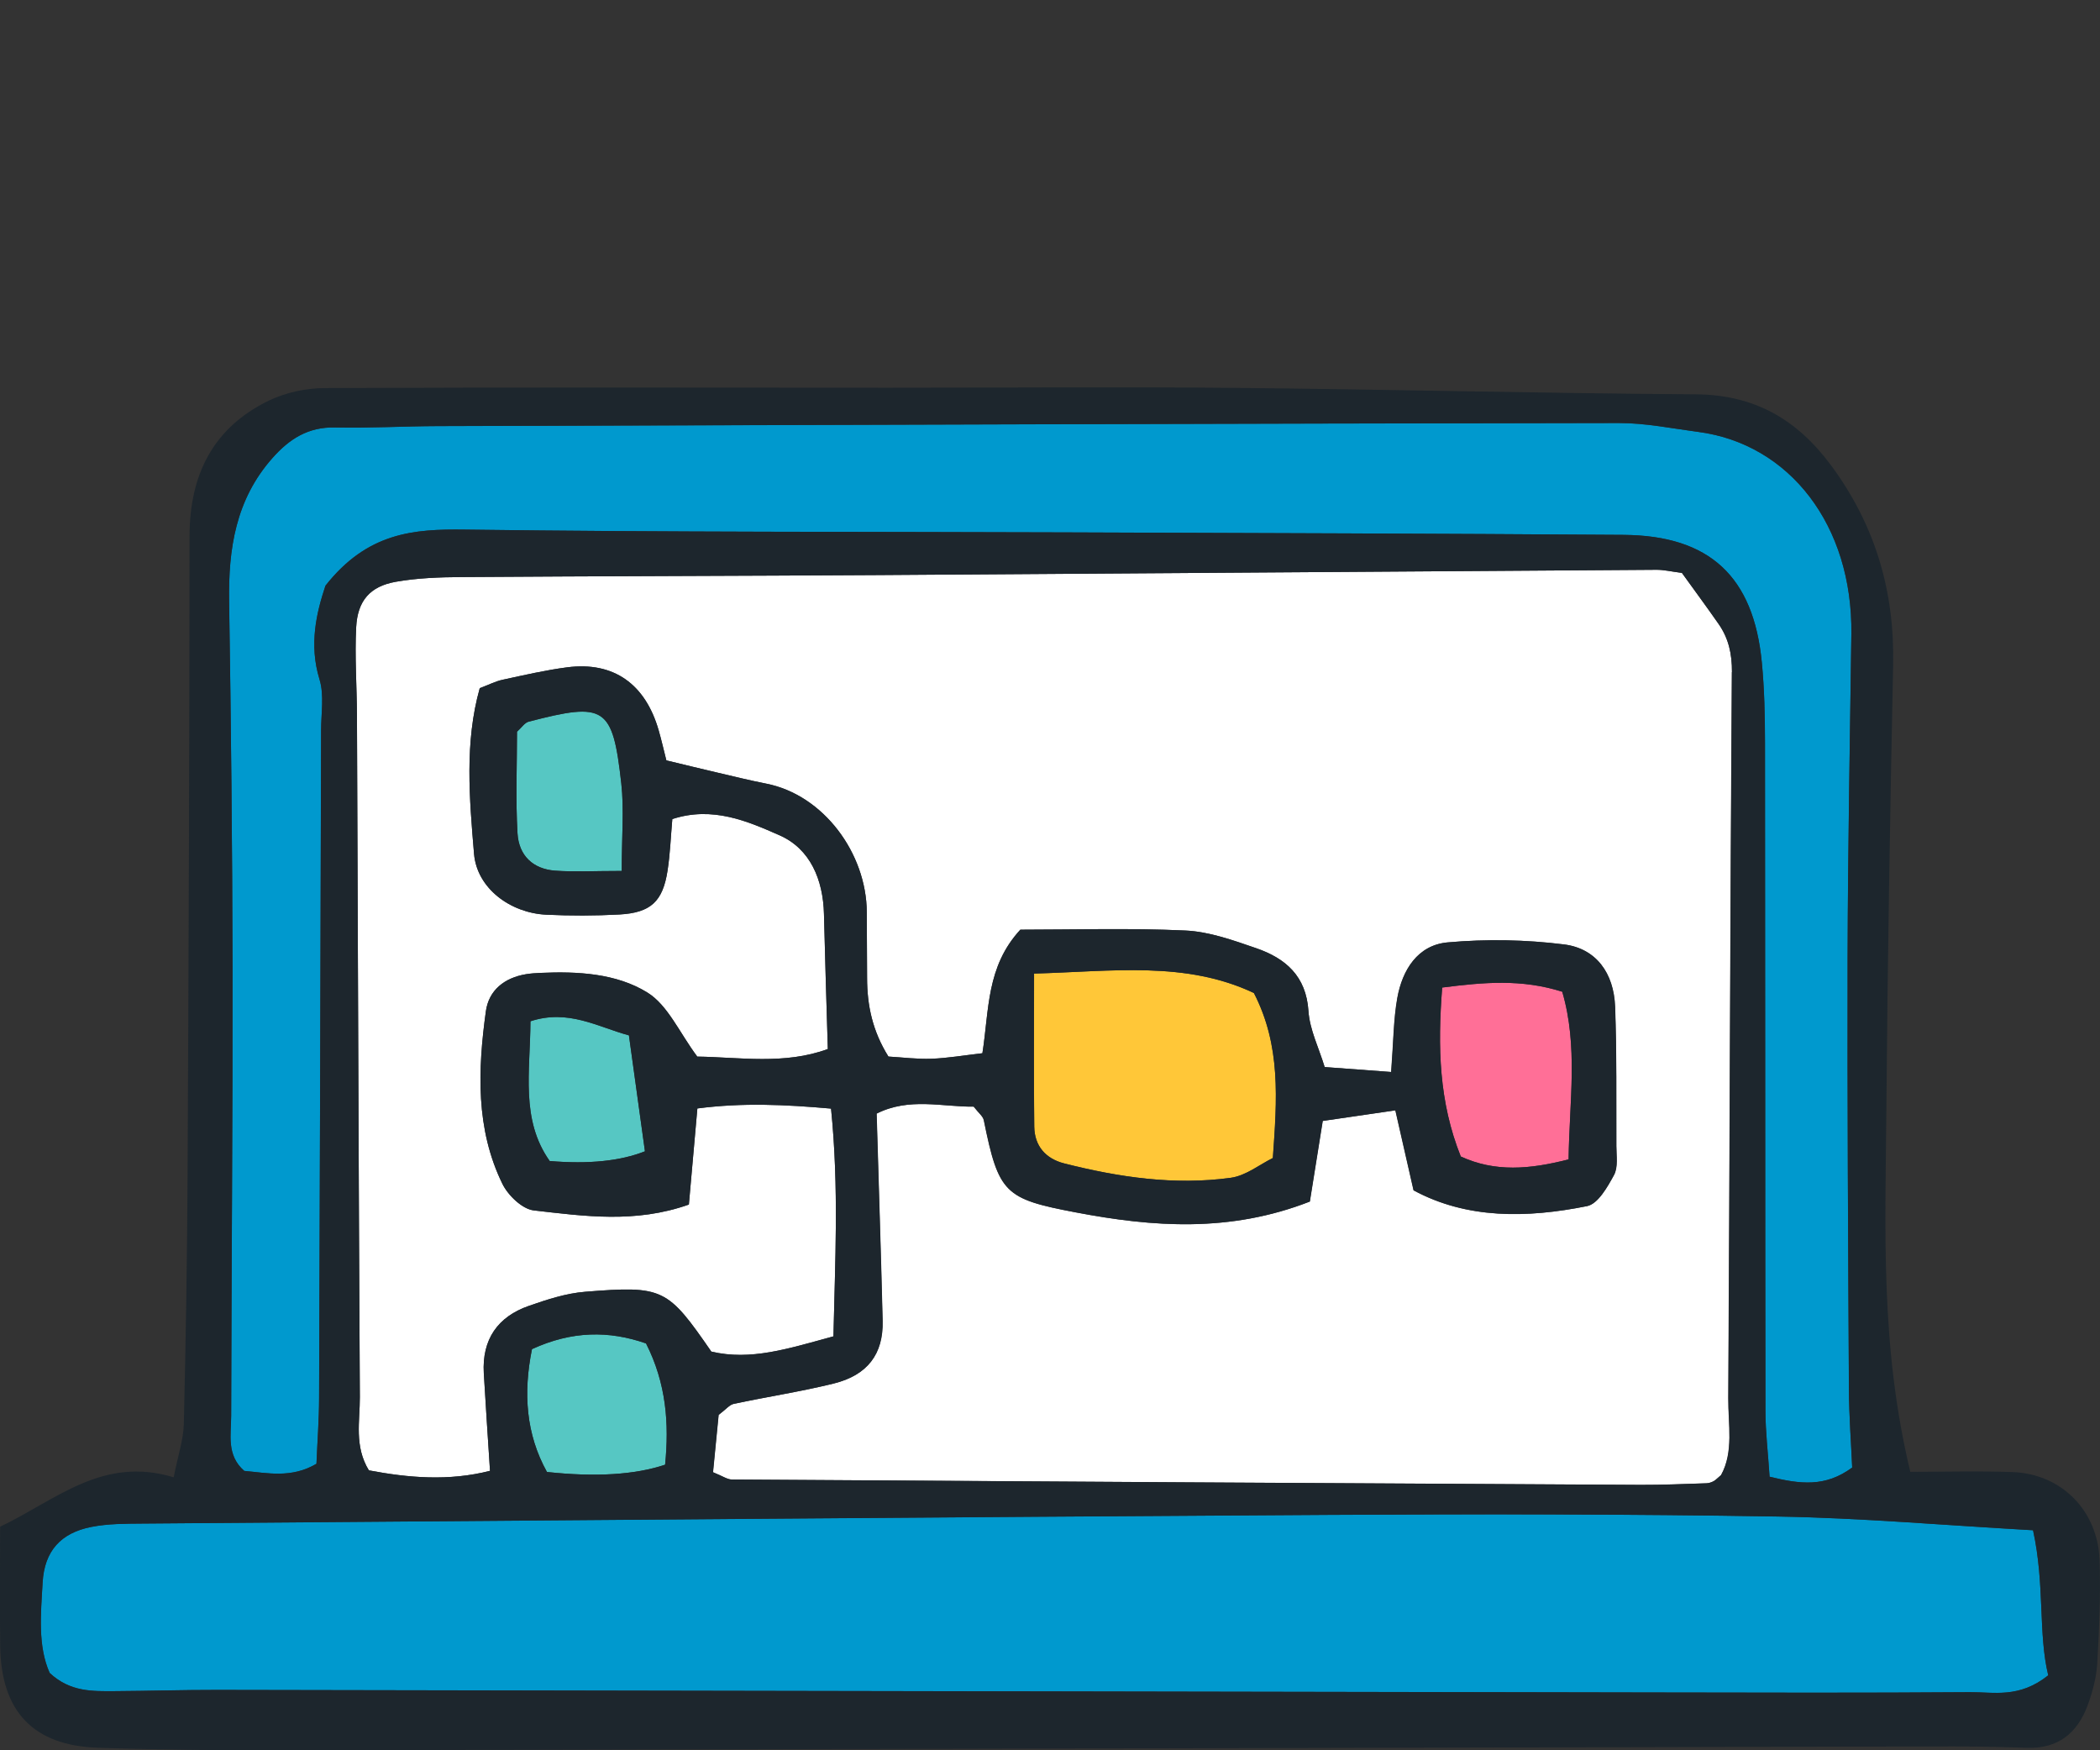 <?xml version="1.0" encoding="UTF-8"?>
<svg xmlns="http://www.w3.org/2000/svg" id="_圖層_1" data-name="圖層 1" viewBox="0 0 430.11 358.43">
  <rect x="0" y="0" width="430.11" height="358.43" fill="#333333" stroke="none"/>
  <g>
    <g>
      <path d="m354.73,137.64c.02-3.73-.68-6.9-2.72-9.84-2.54-3.65-5.19-7.22-7.53-10.48-2.26-.29-3.73-.65-5.2-.64-53.06.34-106.13.75-159.19,1.08-28.54.18-57.08.21-85.61.41-4.48.03-9.03.19-13.43.97-5.25.93-7.82,3.87-8.1,9.3-.31,5.97.13,11.99.16,17.98.19,46.56.33,93.12.59,139.69.02,4.9-1.18,10.03,1.85,14.99,8.12,1.54,16.35,2.25,24.81.1-.46-7.21-.9-13.6-1.27-20-.39-6.91,2.84-11.56,9.25-13.79,3.73-1.3,7.61-2.57,11.51-2.88,16.01-1.28,16.86-.74,25.84,12.25,8.05,1.9,15.62-.56,25.01-3.12.32-15.12,1.16-30.31-.49-46.64-9.39-.83-18.1-1.24-27.38-.03-.62,7.02-1.18,13.3-1.74,19.68-10.98,3.89-21.45,2.37-31.75,1.2-2.38-.27-5.29-3.08-6.45-5.46-5.49-11.25-5.03-23.31-3.38-35.3.6-4.35,3.81-6.87,8.21-7.61.99-.16,1.99-.23,2.99-.27,7.61-.34,15.49.09,21.85,4,4.23,2.6,6.59,8.24,10.25,13.14,8.59.12,17.89,1.72,26.74-1.55-.28-9.76-.58-18.69-.79-27.63-.17-7.05-2.81-13.37-9.1-16.14-6.56-2.89-13.72-6.01-21.96-3.32-.32,3.64-.45,7.11-.97,10.51-.97,6.35-3.42,8.67-9.87,9.03-4.99.27-10.02.28-15.01.04-7.33-.36-14.16-5.4-14.76-12.46-.95-11.31-1.96-22.82,1.17-33.93,1.92-.72,3.26-1.42,4.68-1.72,4.39-.95,8.79-1.97,13.24-2.55,9.48-1.22,16.01,3.39,18.74,12.96.54,1.88.97,3.78,1.56,6.1,3.52.85,6.87,1.67,10.22,2.45,3.4.79,6.79,1.64,10.22,2.31,11.74,2.31,20.54,14.24,20.61,26.32.03,4.51.05,9.01.06,13.52.01,5.57,1.1,10.82,4.37,16.05,2.93.17,5.88.56,8.82.45,3.38-.13,6.73-.71,10.43-1.13,1.39-8.85.78-17.73,7.77-25.3,10.86,0,22.34-.36,33.78.17,4.89.22,9.79,1.99,14.5,3.61,6.01,2.07,10.26,5.68,10.73,12.89.25,3.8,2.12,7.5,3.32,11.46,4.55.34,8.45.63,13.6,1.01.48-6.26.48-10.77,1.26-15.14,1.03-5.78,4.2-10.84,10.29-11.39,7.9-.71,16.02-.57,23.88.42,6.54.83,10.18,5.86,10.43,12.76.35,9.5.23,19.02.26,28.54,0,1.99.38,4.31-.48,5.91-1.34,2.47-3.29,5.92-5.51,6.37-12.34,2.48-24.63,2.67-35.54-3.23-1.38-6.06-2.46-10.8-3.73-16.38-5.5.8-10.2,1.49-14.88,2.17-.98,6.14-1.83,11.4-2.64,16.51-16.34,6.38-32.09,5.24-47.97,2.21-14.53-2.76-15.76-3.88-18.8-18.87-.17-.83-1.09-1.49-2.07-2.78-6.35.08-13.21-1.94-19.89,1.43.42,14.45.89,28.45,1.23,42.45.16,6.77-3.08,11.11-10.04,12.83-6.75,1.66-13.65,2.71-20.46,4.16-.85.18-1.55,1.09-3.09,2.26-.35,3.59-.77,7.82-1.15,11.74,1.98.8,2.91,1.48,3.83,1.49,62.07.41,124.14.77,186.21,1.1,4.49.02,8.99-.19,13.48-.33.49-.02,1-.2,1.43-.43.42-.22.74-.6,1.52-1.25,2.62-4.73,1.45-10.35,1.48-15.74.29-49.56.39-99.12.73-148.68Z" style="fill: #fff; stroke-width: 0px;"></path>
      <path d="m416.4,313.37c2.45,11.21,1.02,21.07,3.11,29.7-5.96,4.76-11.16,3.41-15.99,3.45-21.53.16-43.06.1-64.59.06-98.14-.17-196.28-.36-294.43-.52-7.01-.01-14.02.21-21.03.25-4.51.02-9.09.2-13.3-3.73-2.46-5.52-1.81-12.1-1.44-18.51.36-6.48,3.74-10.17,9.97-11.39,3.4-.67,6.96-.66,10.45-.69,81.11-.63,162.21-1.31,243.32-1.78,30.54-.17,61.09-.17,91.62.34,16.96.28,33.9,1.78,52.31,2.81Z" style="fill: #0099ce; fill-rule: evenodd; stroke-width: 0px;"></path>
      <path d="m66.65,119.95c-1.79,5.4-3.43,11.97-1.22,19.16.99,3.21.34,6.95.33,10.46-.11,45.57-.24,91.14-.41,136.71-.01,4.44-.35,8.88-.54,13.48-5.14,3.03-10.06,1.88-14.79,1.46-3.69-3.22-2.69-7.42-2.68-11.3.06-30.55.32-61.09.28-91.64-.04-25.03-.31-50.06-.7-75.08-.17-10.82,1.35-20.89,8.85-29.37,3.51-3.97,7.36-6.43,12.91-6.29,7,.16,14.02-.26,21.03-.28,80.62-.25,161.25-.52,241.87-.63,5.42,0,10.85,1.11,16.25,1.82,18.7,2.46,31.64,19.15,31.35,41.39-.29,22.03-.71,44.06-.77,66.09-.07,29.54.11,59.08.27,88.62.03,5.44.44,10.87.67,15.98-5.52,4.08-10.71,3.41-16.92,1.88-.31-4.81-.85-9.18-.85-13.55-.07-45.57-.03-91.14-.09-136.71,0-5.5-.12-11.02-.65-16.49-1.69-17.59-10.7-25.99-28.3-26.12-38.06-.27-76.12-.37-114.18-.51-41.06-.15-82.13-.02-123.19-.57-10.46-.14-19.93.58-28.53,11.5Z" style="fill: #0099ce; fill-rule: evenodd; stroke-width: 0px;"></path>
      <g>
        <path d="m211.79,199.37c16.08-.45,31.04-2.64,45.04,3.98,5.56,10.81,4.73,21.74,3.88,33.79-2.66,1.3-5.5,3.62-8.61,4.05-11.53,1.58-22.91-.1-34.12-2.94-3.8-.96-6.08-3.57-6.14-7.52-.13-9.92-.04-19.85-.04-31.36Z" style="fill: #ffc738; fill-rule: evenodd; stroke-width: 0px;"></path>
        <path d="m295.38,202.23c8.56-1.09,16.27-1.78,24.59.86,3.28,11.16,1.46,22.41,1.3,34.33-7.98,2.05-15.06,2.64-22.08-.59-4.48-11.19-4.76-22.39-3.81-34.61Z" style="fill: #ff6f97; fill-rule: evenodd; stroke-width: 0px;"></path>
        <path d="m132.32,275.11c4.15,8.18,4.75,16.43,3.91,24.84q-9.22,3.1-24.2,1.49c-4.29-7.72-4.9-16.13-3.07-25.16,8.2-3.76,15.76-3.81,23.36-1.17Z" style="fill: #56c7c3; fill-rule: evenodd; stroke-width: 0px;"></path>
        <path d="m127.35,178.36c-5.83,0-9.77.23-13.69-.06-4.45-.34-7.4-3.03-7.67-7.67-.4-6.93-.1-13.9-.1-20.78.95-.85,1.57-1.85,2.38-2.06,15.66-4.07,17.21-3.16,18.98,12.64.59,5.32.09,10.77.09,17.93Z" style="fill: #56c7c3; fill-rule: evenodd; stroke-width: 0px;"></path>
        <path d="m128.82,212.03c1.16,8.4,2.22,16.13,3.28,23.74q-7.56,3-19.51,1.99c-6-8.48-3.99-18.3-3.94-28.62,7.76-2.54,13.7,1.13,20.17,2.89Z" style="fill: #56c7c3; fill-rule: evenodd; stroke-width: 0px;"></path>
      </g>
    </g>
    <path d="m391.29,301.4c7.04,0,13.96-.2,20.87.05,10.02.34,17.55,7.89,17.87,18.12.22,6.99-.07,14.01-.48,20.99-.17,2.93-.95,5.91-1.98,8.68-2.11,5.69-6.08,8.93-12.54,8.68-6.5-.25-13.01-.3-19.52-.28-111.64.26-223.27.56-334.9.79-13.52.02-27.04-.07-40.54-.52-13.3-.45-19.86-7.47-20.03-20.82-.1-7.98-.02-15.95-.02-24.44,11.44-5.46,20.98-14.57,35.55-10.12.87-4.44,2-7.68,2.08-10.94.41-17.01.68-34.03.77-51.05.21-43.55.38-87.1.4-130.66,0-12.59,4.76-22.26,16.22-27.83,3.45-1.67,7.62-2.56,11.47-2.58,38.53-.17,77.08-.08,115.61-.07,23.53,0,47.06-.19,70.58.03,31.52.3,63.05,1.11,94.57,1.32,12.08.08,20.8,5.11,27.85,14.67,8.99,12.21,12.93,25.67,12.62,40.72-.62,30.53-1.15,61.06-1.39,91.6-.19,23.98-1.27,48.04,4.91,73.67Zm-106.34-81.89c.48-6.26.48-10.77,1.26-15.14,1.03-5.78,4.2-10.84,10.29-11.39,7.9-.71,16.02-.57,23.88.42,6.54.83,10.18,5.86,10.43,12.76.35,9.5.23,19.02.26,28.54,0,1.99.38,4.31-.48,5.91-1.34,2.47-3.29,5.92-5.51,6.37-12.34,2.48-24.63,2.67-35.54-3.23-1.38-6.06-2.46-10.8-3.73-16.38-5.5.8-10.2,1.49-14.88,2.17-.98,6.14-1.83,11.4-2.64,16.51-16.34,6.38-32.09,5.24-47.97,2.21-14.53-2.76-15.76-3.88-18.8-18.87-.17-.83-1.09-1.49-2.07-2.78-6.35.08-13.21-1.94-19.89,1.43.42,14.45.89,28.45,1.23,42.45.16,6.77-3.08,11.11-10.04,12.83-6.75,1.66-13.65,2.71-20.46,4.16-.85.18-1.55,1.09-3.09,2.26-.35,3.59-.77,7.82-1.15,11.74,1.98.8,2.91,1.48,3.83,1.49,62.07.41,124.14.77,186.21,1.1,4.49.02,8.99-.19,13.48-.33.49-.02,1-.2,1.43-.43.42-.22.74-.6,1.52-1.25,2.62-4.73,1.45-10.35,1.48-15.74.29-49.56.39-99.12.73-148.68.02-3.73-.68-6.9-2.72-9.84-2.54-3.65-5.19-7.22-7.53-10.48-2.26-.29-3.73-.65-5.2-.64-53.06.34-106.13.75-159.19,1.08-28.54.18-57.08.21-85.61.41-4.48.03-9.03.19-13.43.97-5.25.93-7.82,3.87-8.1,9.3-.31,5.97.13,11.99.16,17.98.19,46.56.33,93.12.59,139.69.02,4.9-1.18,10.03,1.85,14.99,8.12,1.54,16.35,2.25,24.81.1-.46-7.21-.9-13.6-1.27-20-.39-6.91,2.84-11.56,9.25-13.79,3.73-1.3,7.61-2.57,11.51-2.88,16.01-1.28,16.86-.74,25.84,12.25,8.05,1.9,15.62-.56,25.01-3.12.32-15.12,1.16-30.31-.49-46.64-9.39-.83-18.1-1.24-27.38-.03-.62,7.02-1.18,13.3-1.74,19.68-10.98,3.89-21.45,2.37-31.75,1.2-2.38-.27-5.29-3.08-6.45-5.46-5.49-11.25-5.03-23.31-3.38-35.3.6-4.35,3.81-6.87,8.21-7.61.99-.16,1.99-.23,2.99-.27,7.61-.34,15.49.09,21.85,4,4.23,2.6,6.59,8.24,10.25,13.14,8.59.12,17.89,1.72,26.74-1.55-.28-9.76-.58-18.69-.79-27.63-.17-7.05-2.81-13.37-9.1-16.14-6.56-2.89-13.72-6.01-21.96-3.32-.32,3.64-.45,7.11-.97,10.51-.97,6.35-3.42,8.67-9.87,9.03-4.99.27-10.02.28-15.01.04-7.33-.36-14.16-5.4-14.76-12.46-.95-11.31-1.96-22.82,1.17-33.93,1.92-.72,3.26-1.42,4.68-1.72,4.39-.95,8.79-1.97,13.24-2.55,9.48-1.22,16.01,3.39,18.74,12.96.54,1.88.97,3.78,1.56,6.1,3.52.85,6.87,1.67,10.22,2.45,3.4.79,6.79,1.64,10.22,2.31,11.74,2.31,20.54,14.24,20.61,26.32.03,4.51.05,9.01.06,13.52.01,5.57,1.1,10.82,4.37,16.05,2.93.17,5.88.56,8.82.45,3.38-.13,6.73-.71,10.43-1.13,1.39-8.85.78-17.73,7.77-25.3,10.86,0,22.34-.36,33.78.17,4.89.22,9.79,1.99,14.5,3.61,6.01,2.07,10.26,5.68,10.73,12.89.25,3.8,2.12,7.5,3.32,11.46,4.55.34,8.45.63,13.6,1.01Zm131.45,93.86c-18.4-1.04-35.34-2.53-52.31-2.81-30.53-.51-61.08-.52-91.62-.34-81.11.48-162.21,1.15-243.32,1.78-3.49.03-7.05.02-10.45.69-6.23,1.23-9.61,4.92-9.97,11.39-.37,6.41-1.02,12.98,1.44,18.51,4.21,3.93,8.79,3.75,13.3,3.73,7.01-.04,14.02-.26,21.03-.25,98.14.16,196.28.35,294.43.52,21.53.04,43.06.1,64.59-.06,4.83-.04,10.04,1.31,15.99-3.45-2.09-8.63-.66-18.5-3.11-29.7ZM66.65,119.95c8.6-10.92,18.07-11.64,28.53-11.5,41.06.55,82.12.42,123.19.57,38.06.14,76.12.24,114.18.51,17.6.13,26.62,8.53,28.3,26.12.53,5.47.64,10.99.65,16.49.06,45.57.02,91.14.09,136.71,0,4.37.54,8.74.85,13.55,6.21,1.52,11.4,2.2,16.92-1.88-.22-5.11-.64-10.55-.67-15.98-.16-29.54-.34-59.08-.27-88.62.06-22.03.48-44.06.77-66.09.29-22.24-12.65-38.92-31.35-41.39-5.41-.71-10.83-1.83-16.25-1.82-80.62.11-161.25.38-241.87.63-7.01.02-14.03.44-21.03.28-5.55-.13-9.4,2.32-12.91,6.29-7.5,8.48-9.02,18.55-8.85,29.37.39,25.03.65,50.05.7,75.08.04,30.55-.22,61.09-.28,91.64,0,3.88-1.01,8.09,2.68,11.3,4.73.42,9.65,1.57,14.79-1.46.19-4.59.53-9.03.54-13.48.17-45.57.29-91.14.41-136.71,0-3.5.66-7.24-.33-10.46-2.21-7.19-.57-13.76,1.22-19.16Zm145.13,79.42c0,11.51-.08,21.44.04,31.36.05,3.94,2.33,6.55,6.14,7.52,11.21,2.84,22.59,4.53,34.12,2.94,3.11-.43,5.95-2.75,8.61-4.05.85-12.05,1.69-22.98-3.88-33.79-14-6.61-28.96-4.42-45.04-3.98Zm83.6,2.85c-.95,12.22-.66,23.41,3.81,34.61,7.02,3.23,14.1,2.64,22.08.59.16-11.92,1.98-23.17-1.3-34.33-8.32-2.64-16.03-1.95-24.59-.86Zm-163.07,72.88c-7.6-2.64-15.16-2.59-23.36,1.17-1.82,9.03-1.22,17.43,3.07,25.16q14.97,1.61,24.2-1.49c.84-8.41.25-16.66-3.91-24.84Zm-4.97-96.75c0-7.16.5-12.6-.09-17.93-1.77-15.8-3.32-16.71-18.98-12.64-.81.21-1.43,1.21-2.38,2.06,0,6.88-.3,13.85.1,20.78.27,4.64,3.22,7.33,7.67,7.67,3.91.29,7.86.06,13.69.06Zm1.47,33.67c-6.48-1.76-12.42-5.42-20.17-2.89-.05,10.32-2.06,20.14,3.94,28.62q11.96,1.01,19.51-1.99c-1.05-7.61-2.12-15.34-3.28-23.74Z" style="fill: #1d262d; fill-rule: evenodd; stroke-width: 0px;"></path>
  </g>
  <rect width="430.11" height="358.43" style="fill: none; stroke-width: 0px;"></rect>
</svg>
